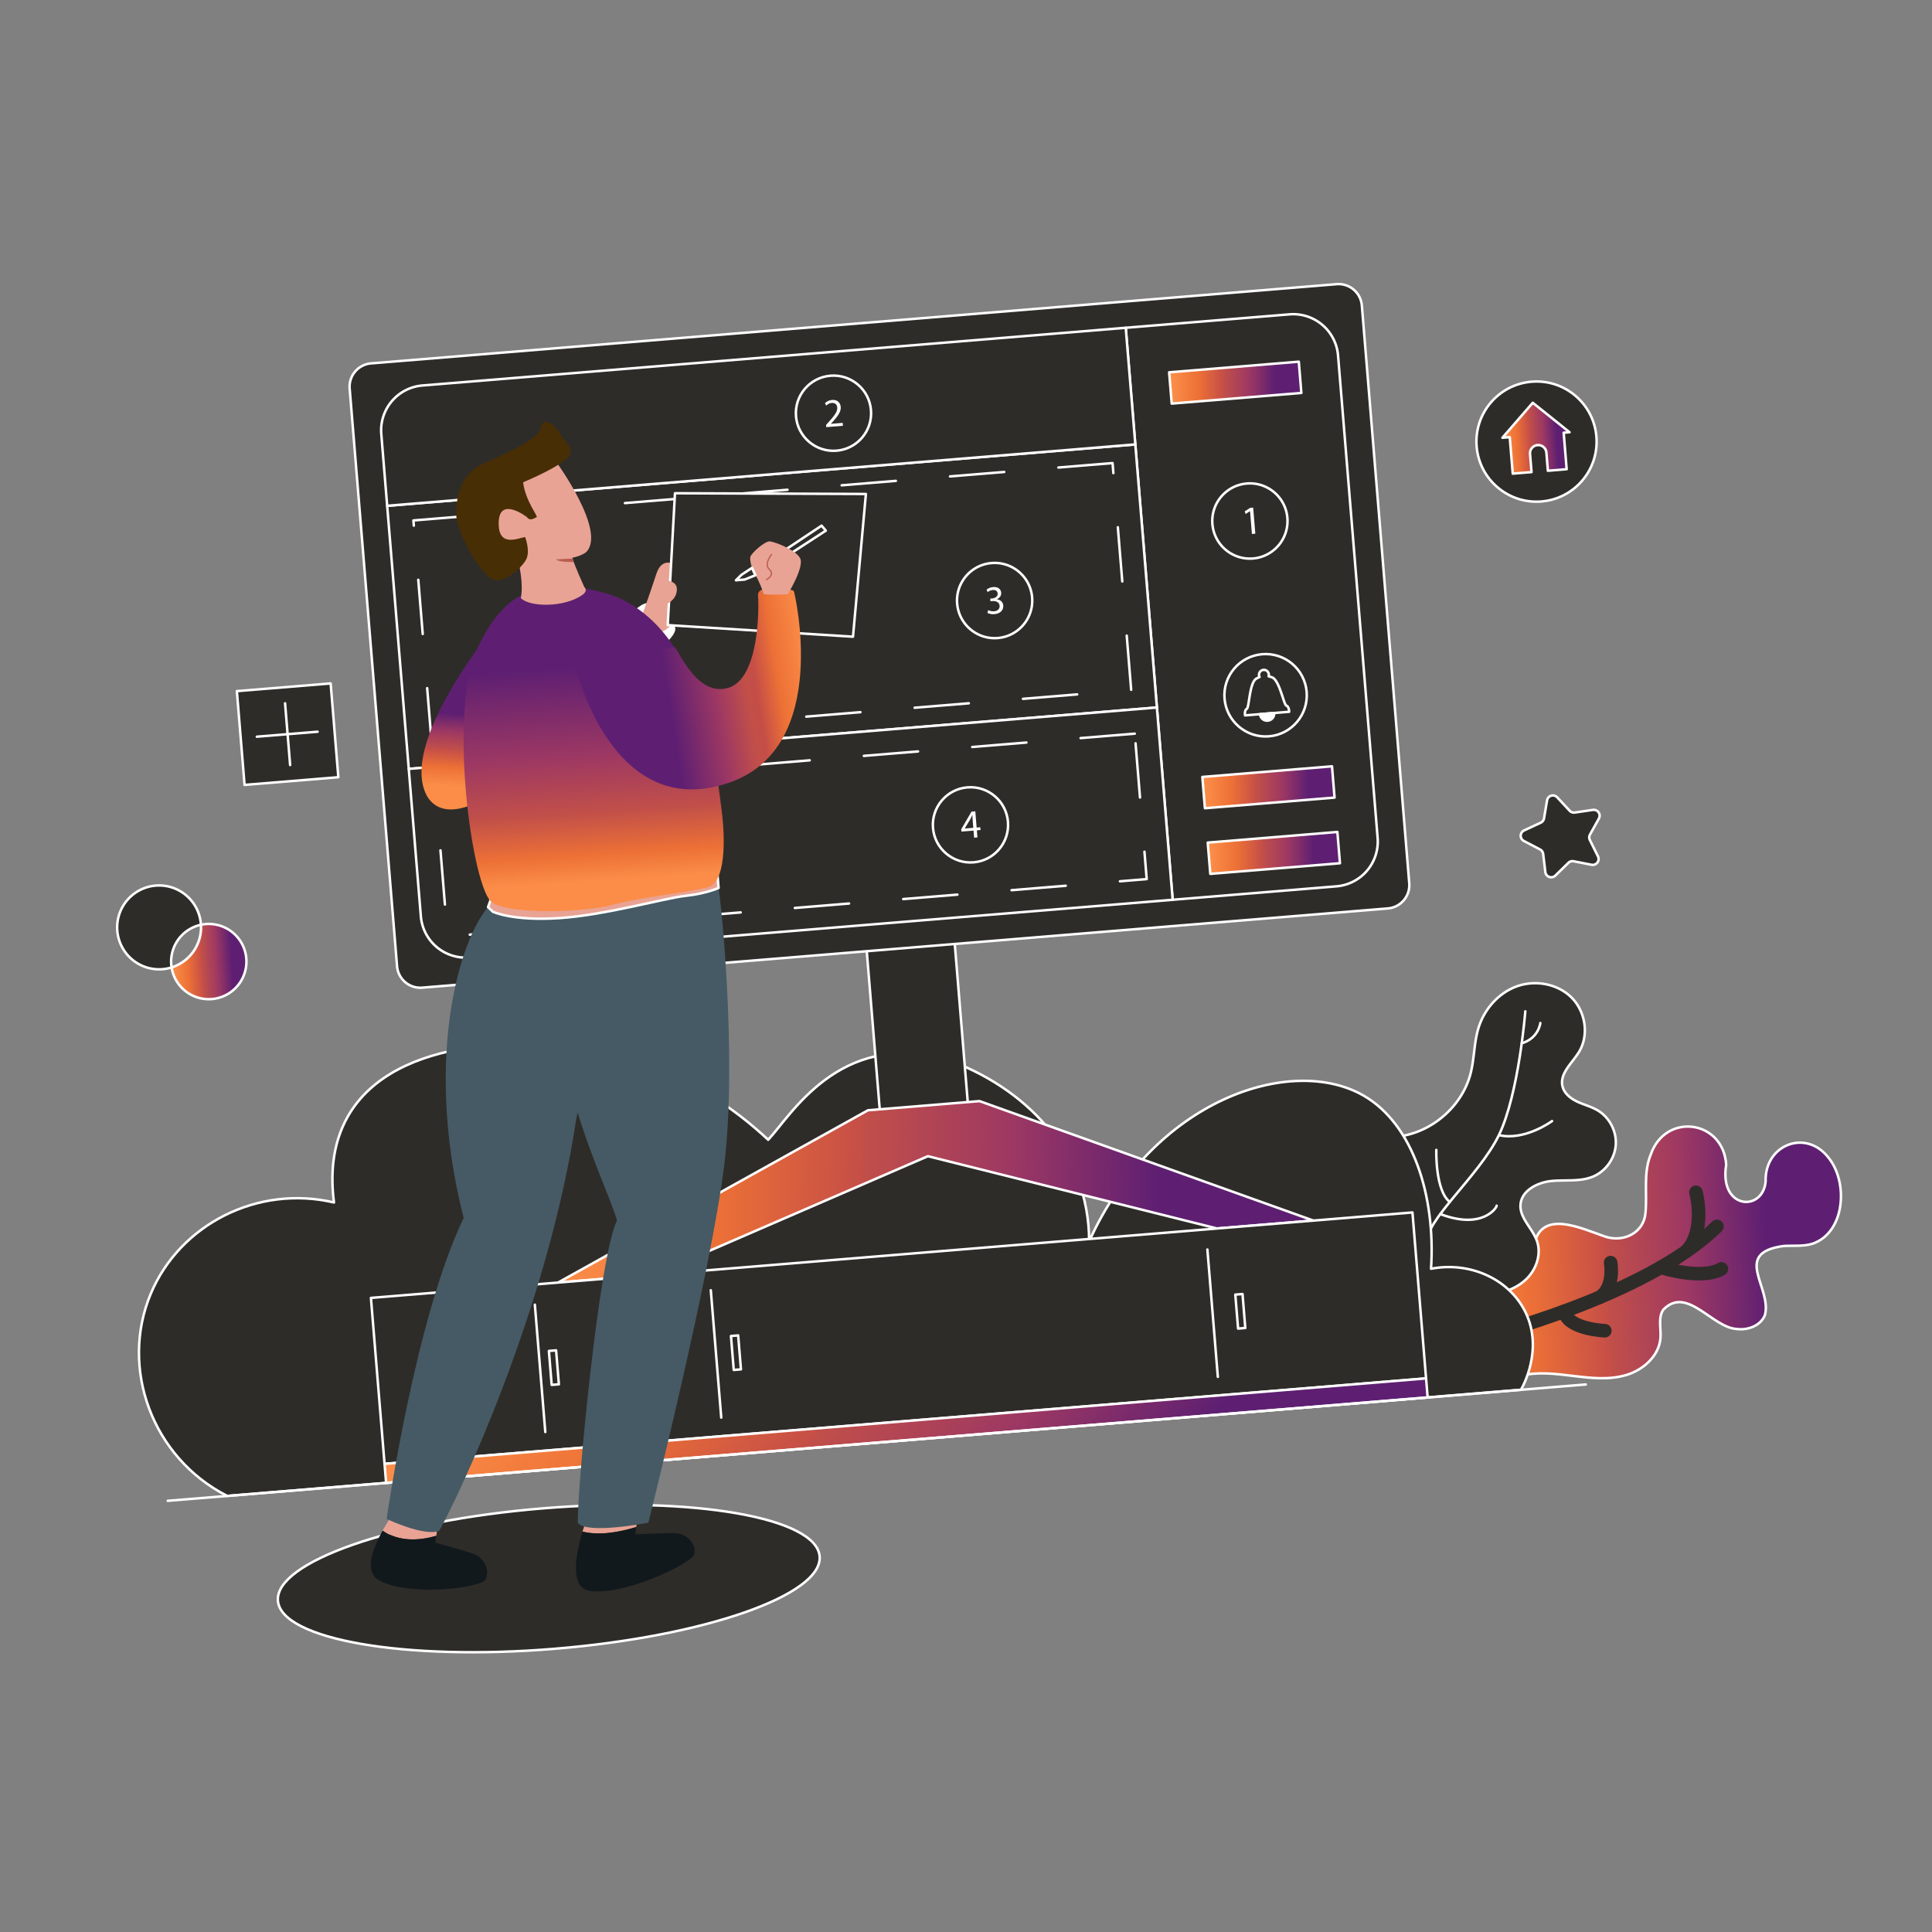 <svg xmlns="http://www.w3.org/2000/svg" width="569" height="569" fill="none" viewBox="0 0 569 569">
  <rect x="0" y="0" width="569" height="569" fill="#808080" stroke="none"/>
  <g clip-path="url(#a)">
    <path fill="url(#b)" stroke="#fff" stroke-linecap="round" stroke-linejoin="round" stroke-width=".732" d="M451.636 367.591c1.666-12.014 14.106-5.761 21.265-3.34 5.411 1.69 11.317-1.233 11.728-7.149.539-5.641-.699-11.592 1.509-16.993 4.305-12.61 21.4-10.3 22.251 2.916-2.134 13.265 10.816 13.945 11.614 4.939-.345-10.858 11.931-15.62 18.555-6.961 5.874 7.298 4.84 21.971-4.695 25.277-2.739.867-5.694.498-8.561.681-15.301 2.082-3.42 12.205-5.482 20.266-1.154 3.116-4.931 4.61-8.227 4.187-7.358-.33-14.749-12.931-21.742-5.672-1.566 2.332-.621 5.444-.81 8.246-.357 5.273-5.007 9.461-10.072 10.971-10.233 3.034-21.216-2.45-31.48.336-4.905 1.336-9.955 4.537-14.668 2.632-7.879-2.793-8.633-22.076-4.79-28.017 2.615-4.049 7.484-5.91 12.027-7.522 4.199-1.489 7.38-3.308 11.578-4.797Z"/>
    <path fill="#2E2C29" stroke="#fff" stroke-linecap="round" stroke-linejoin="round" stroke-width=".732" d="M426.445 380.636c4.032.52 8.106 1.041 12.152.642 4.045-.398 8.12-1.804 11.017-4.656 2.897-2.852 4.386-7.314 3.034-11.148-1.323-3.751-5.127-6.74-4.835-10.707.303-4.125 4.936-6.518 9.051-6.935 4.115-.417 8.449.278 12.272-1.302 3.729-1.542 6.44-5.297 6.729-9.322.29-4.025-1.856-8.129-5.326-10.188-1.873-1.112-4.031-1.639-6.003-2.564-1.972-.925-3.876-2.432-4.368-4.554-.877-3.779 2.885-6.821 4.894-10.14 2.999-4.955 1.879-11.875-2.22-15.967-4.099-4.091-10.681-5.269-16.127-3.301-5.447 1.968-9.644 6.809-11.313 12.355-1.272 4.229-1.177 8.757-2.23 13.046-2.519 10.26-12.199 18.323-22.745 18.945-4.471.264-9.311-.602-13.168 1.676-4.876 2.88-5.95 9.734-4.287 15.147a21.78 21.78 0 0 0 10.626 12.765c3.941 2.054 6.54 5.93 10.69 7.522 3.208 1.231 6.726 1.964 9.367 4.163 1.428 1.189 2.178 2.768 2.79 4.523Z"/>
    <path fill="#2E2C29" d="M457.101 330.167s-7.983 5.904-15.655 4.14l15.655-4.14Z"/>
    <path stroke="#fff" stroke-linecap="round" stroke-linejoin="round" stroke-width=".732" d="M457.101 330.167s-7.983 5.904-15.655 4.14"/>
    <path stroke="#2E2C29" stroke-linecap="round" stroke-linejoin="round" stroke-width="4.003" d="M435.389 394.092s48.913-11.941 70.275-32.899"/>
    <path stroke="#2E2C29" stroke-linecap="round" stroke-linejoin="round" stroke-width="4.003" d="M499.489 351.145s3.053 11.315-2.88 17.412m10.376 5.147s-4.585 3.45-17.86-.444m-14.776-1.397s1.336 7.2-3.169 10.188m1.46 9.858s-10.978-.409-11.927-5.735"/>
    <path fill="#2E2C29" d="M449.227 297.846s-1.912 24.356-7.782 36.461c-5.871 12.106-22.086 25.39-21.128 31.845"/>
    <path stroke="#fff" stroke-linecap="round" stroke-linejoin="round" stroke-width=".732" d="M449.227 297.846s-1.912 24.356-7.782 36.461c-5.871 12.106-22.086 25.39-21.128 31.845"/>
    <path fill="#2E2C29" d="M440.786 355.088c.077.523-4.153 7.214-16.6 2.464l16.6-2.464Z"/>
    <path stroke="#fff" stroke-linecap="round" stroke-linejoin="round" stroke-width=".732" d="M440.786 355.088c.077.523-4.153 7.214-16.6 2.464"/>
    <path fill="#2E2C29" d="M423.014 338.662s-.381 11.927 3.963 15.326l-3.963-15.326Z"/>
    <path stroke="#fff" stroke-linecap="round" stroke-linejoin="round" stroke-width=".732" d="M423.014 338.662s-.381 11.927 3.963 15.326"/>
    <path fill="#2E2C29" d="M453.651 301.291s-.489 4.507-5.482 5.973l5.482-5.973Z"/>
    <path stroke="#fff" stroke-linecap="round" stroke-linejoin="round" stroke-width=".732" d="M453.651 301.291s-.489 4.507-5.482 5.973"/>
    <path fill="#2E2C29" stroke="#fff" stroke-linecap="round" stroke-linejoin="round" stroke-width=".732" d="M163.32 485.59c44.058-3.615 79.015-15.805 78.077-27.227-.937-11.423-37.413-17.752-81.471-14.137-44.058 3.615-79.014 15.805-78.077 27.228.938 11.422 37.413 17.751 81.471 14.136Zm-96.407-45.019 381.03-31.263c.574-.994 6.604-11.832 1.399-22.708-4.613-9.637-16.077-15.189-27.883-12.935 1.399-21.612-5.368-42.564-19.765-50.934-21.27-12.365-62.072 1.059-80.932 42.886.004-26.459-18.962-45.563-42.47-53.783-31.249-8.309-45.449 16.852-52.049 23.843-9.604-8.968-24.619-19.928-45.177-24.927-23.729-5.77-64.893-6.041-78.621 18.05-4.872 8.549-5.042 17.98-4.082 25.344-22.475-5.267-45.396 6.441-53.973 26.9-9.187 21.915.42 48.295 22.523 59.527Z"/>
    <path fill="#2E2C29" stroke="#fff" stroke-linecap="round" stroke-linejoin="round" stroke-width=".732" d="m281.016 275.848-25.922 2.127 4.431 54.004 25.922-2.127-4.431-54.004Z"/>
    <path fill="url(#c)" stroke="#fff" stroke-linecap="round" stroke-linejoin="round" stroke-width=".732" d="m288.471 324.29-32.833 2.694-91.267 50.741 28.364-2.327 80.54-34.88 85.148 21.285 28.365-2.327-98.317-35.186Z"/>
    <path fill="#2E2C29" stroke="#fff" stroke-linecap="round" stroke-linejoin="round" stroke-width=".732" d="m415.988 357.08-306.744 25.168 4.011 48.879 306.743-25.168-4.01-48.879Z"/>
    <path stroke="#fff" stroke-linecap="round" stroke-linejoin="round" stroke-width=".732" d="m355.592 367.998 3.077 37.501"/>
    <path fill="url(#d)" stroke="#fff" stroke-linecap="round" stroke-linejoin="round" stroke-width=".732" d="m419.999 405.957-306.743 25.168.46 5.605 306.743-25.169-.46-5.604Z"/>
    <path stroke="#fff" stroke-linecap="round" stroke-linejoin="round" stroke-width=".732" d="m209.34 379.998 3.077 37.501m-54.896-33.251 3.077 37.501M49.402 442.01l417.632-34.267"/>
    <path fill="#2E2C29" stroke="#fff" stroke-linecap="round" stroke-linejoin="round" stroke-width=".732" d="m393.66 83.69-284.381 23.333a6.884 6.884 0 0 0-6.298 7.424l13.959 170.132a6.885 6.885 0 0 0 7.425 6.298l284.38-23.333a6.885 6.885 0 0 0 6.298-7.425L401.084 89.988a6.884 6.884 0 0 0-7.424-6.299Z"/>
    <path fill="#2E2C29" stroke="#fff" stroke-linecap="round" stroke-linejoin="round" stroke-width=".732" d="m394.072 104.692 11.656 142.057a13.246 13.246 0 0 1-12.118 14.285l-48.245 3.958-13.822-168.457 48.245-3.958a13.246 13.246 0 0 1 14.284 12.115Z"/>
    <path fill="#2E2C29" stroke="#fff" stroke-linecap="round" stroke-linejoin="round" stroke-width=".732" d="m334.364 130.886-220.335 18.079 6.358 77.483 220.335-18.079-6.358-77.483Z"/>
    <path stroke="#fff" stroke-dasharray="16.01 16.01" stroke-linecap="round" stroke-linejoin="round" stroke-width=".732" d="m327.666 136.384-205.912 16.895 5.482 66.82 205.913-16.896-5.483-66.819Z"/>
    <path fill="#2E2C29" stroke="#fff" stroke-linecap="round" stroke-linejoin="round" stroke-width=".732" d="m331.544 96.535 2.818 34.349-220.335 18.079-1.735-21.151a13.247 13.247 0 0 1 7.147-12.863 13.27 13.27 0 0 1 4.968-1.419l207.137-16.995Zm9.176 111.834 4.646 56.625-207.137 16.995a13.25 13.25 0 0 1-9.651-3.101 13.235 13.235 0 0 1-4.63-9.017l-3.563-43.424 220.335-18.078Zm28.297-43.887c6.097-.5 10.635-5.849 10.135-11.946-.501-6.098-5.849-10.636-11.947-10.135-6.098.5-10.635 5.849-10.135 11.946.5 6.098 5.849 10.636 11.947 10.135Zm-75.176 23.426c6.098-.5 10.635-5.849 10.135-11.947-.5-6.097-5.849-10.635-11.947-10.134-6.098.5-10.635 5.849-10.135 11.946.501 6.098 5.849 10.636 11.947 10.135Z"/>
    <path fill="#2E2C29" stroke="#fff" stroke-linecap="round" stroke-linejoin="round" stroke-width=".732" d="M246.38 132.736c6.098-.5 10.635-5.849 10.135-11.946-.5-6.098-5.849-10.636-11.947-10.135-6.098.5-10.635 5.849-10.135 11.946.501 6.098 5.849 10.636 11.947 10.135Zm40.344 121.235c6.097-.501 10.635-5.849 10.135-11.947-.501-6.098-5.849-10.635-11.947-10.135-6.098.5-10.635 5.849-10.135 11.947.5 6.097 5.849 10.635 11.947 10.135Z"/>
    <path fill="#fff" d="m243.342 125.802-.052-.638.75-.859c1.81-2.029 2.615-3.094 2.532-4.254-.064-.78-.502-1.47-1.649-1.376a2.63 2.63 0 0 0-1.578.784l-.391-.706a3.387 3.387 0 0 1 2.111-.959c1.655-.135 2.446.942 2.536 2.042.116 1.418-.818 2.649-2.309 4.343l-.568.617.002.024 3.451-.283.071.863-4.906.402Zm47.694 53.887a3.493 3.493 0 0 0 1.742.345c1.336-.11 1.68-.995 1.615-1.632-.1-1.075-1.107-1.457-2.112-1.374l-.579.047-.064-.78.579-.047c.757-.063 1.682-.531 1.608-1.441-.051-.615-.485-1.127-1.443-1.048a2.83 2.83 0 0 0-1.495.634l-.334-.734a3.666 3.666 0 0 1 1.961-.756c1.513-.124 2.273.718 2.349 1.652.065.792-.352 1.504-1.27 1.925l.002.023c.961.112 1.788.758 1.876 1.834.101 1.229-.768 2.384-2.613 2.535a3.929 3.929 0 0 1-2.04-.356l.218-.827Zm77.116-29.143-.024.002-1.277.831-.266-.776 1.605-1.036.887-.072.63 7.683-1.004.083-.551-6.715Zm-81.262 96.165-.172-2.092-3.57.293-.056-.686 3.025-5.187 1.124-.092.392 4.776 1.075-.089.067.816-1.076.088.172 2.093-.981.08Zm-.239-2.908-.21-2.565a21.18 21.18 0 0 1-.064-1.209l-.035.003c-.2.469-.362.815-.545 1.187l-1.666 2.767.002.024 2.518-.207Z"/>
    <path stroke="#fff" stroke-dasharray="16.01 16.01" stroke-linecap="round" stroke-linejoin="round" stroke-width=".732" d="m334.204 216.07-205.913 16.895 3.515 42.837 205.912-16.895-3.514-42.837Z"/>
    <path fill="#fff" stroke="#fff" stroke-linecap="round" stroke-linejoin="round" stroke-width=".732" d="M187.604 181.672s-2.426-.769 1.591-3.191c4.016-2.423 9.287 4.231 9.331 6.725.043 2.493-6.736 7.238-6.736 7.238l-4.186-10.772Z"/>
    <path fill="#E9A394" d="M199.316 166.568s-4.203-3.118-6.003 2.426c-1.801 5.545-4.311 12.496-4.311 12.496s3.927 5.179 6.128 4.515c10.1-5.521 4.186-19.437 4.186-19.437Z"/>
    <path fill="#2E2C29" stroke="#fff" stroke-linecap="round" stroke-linejoin="round" stroke-width=".732" d="m198.789 145.265 56.23.219-3.801 42.034-54.567-3.416 2.138-38.837Z"/>
    <path fill="#2E2C29" stroke="#fff" stroke-linecap="round" stroke-linejoin="round" stroke-width=".732" d="m228.314 163.906 13.654-9.094 1.248 1.468-15.102 9.817s-.568-.96.2-2.191Z"/>
    <path fill="url(#e)" d="M149.963 179.074s-33.789 38.776-24.07 55.618c6.097 9.528 21.192-2.343 21.192-2.343l2.878-53.275Z"/>
    <path fill="#E9A394" d="m187.386 449.729.315-2.637s-13.336-.561-14.949.399c0 0-.556 1.449-1.201 3.585 4.936 1.224 10.726.211 15.835-1.347Z"/>
    <path fill="#12191C" d="M198.534 451.516c-4.913.001-11.406.372-11.406.372l.258-2.162c-5.109 1.559-10.899 2.571-15.835 1.347-1.679 5.565-3.955 15.801 1.463 17.277 7.497 2.043 25.439-5.067 31.011-9.794 1.77-1.997-.577-7.04-5.491-7.04Z"/>
    <path fill="#E9A394" d="m128.494 452.316.566-4.107s-11.299-2.95-13.131-2.541a54.118 54.118 0 0 0-3.252 5.136c4.76 3.189 10.423 3.064 15.817 1.512Z"/>
    <path fill="#12191C" d="M139.169 457.535c-4.668-1.532-10.954-3.204-10.954-3.204l.278-2.016c-5.393 1.553-11.057 1.678-15.816-1.511-2.69 4.826-5.473 11.693-1.447 14.349 6.487 4.279 24.192 3.536 30.96.784 2.304-1.347 1.647-6.87-3.021-8.402Z"/>
    <path fill="#455A64" d="M204.201 258.469s-50.739.055-59.198 7.394c-8.459 7.339-20.945 43.642-8.448 92.877-14.257 29.441-22.692 88.609-22.692 88.609s11.146 5.287 15.508 3.479c5.693-10.132 31.869-65.117 40.32-121.145 7.765-34.949 13.445-51.121 13.445-51.121"/>
    <path fill="#455A64" d="M173.533 257.242c.48-.039 36.626.001 37.61 1.8.984 1.799 6.07 52.005 2.169 83.979-3.9 31.974-22.36 105.415-22.36 105.415s-17.911 3.564-20.773.093c-.213-10.453 6.273-78.643 11.54-89.062-2.96-10.55-19.84-42.458-15.325-66.986"/>
    <path fill="#E9A394" stroke="#fff" stroke-linecap="round" stroke-linejoin="round" stroke-width=".732" d="M145.126 268.498s5.76 2.806 19.528 1.906c13.769-.901 31.091-5.907 37.215-6.562 6.124-.655 9.761-2.334 9.761-2.334l-.399-4.871-66.453 7.618-1.046 2.898 1.394 1.345Z"/>
    <path fill="url(#f)" d="M159.699 174.046s-10.437-2.043-19.141 17.035c-8.704 19.079-1.411 71.157 4.444 74.784 5.855 3.627 27.656 2.805 35.568.585 7.913-2.219 23.255-3.72 28.086-5.204 4.832-1.484 5.197-13.233 3.73-23.744-1.466-10.512-4.709-50.995-31.17-61.838-13.453-4.937-21.517-1.618-21.517-1.618Z"/>
    <path fill="url(#g)" d="M169.512 196.439s10.766 46.312 45.556 33.957c29.936-10.632 18.794-56.112 18.794-56.112s-.146-.793-2.386-.609c-2.24.184-8.511-1.638-8.222 1.883.289 3.52.37 24.078-8.581 26.954-8.952 2.875-14.23-9.73-15.941-11.925"/>
    <path fill="#E9A394" d="M231.99 175.04s5.047-8.186 3.634-10.688c-1.414-2.502-7.397-4.749-8.861-4.911-1.463-.162-5.514 3.473-5.785 4.582-.272 1.11.781 4.608 1.49 5.395.709.788 2.383 5 2.419 5.44.036.44 7.103.182 7.103.182Z"/>
    <path fill="#E9A394" d="M227.24 163.308s-2.387 2.813-.645 4.402c1.741 1.589-.841 3.009-.841 3.009"/>
    <path stroke="#B95D4F" stroke-linecap="round" stroke-linejoin="round" stroke-width=".366" d="M227.24 163.308s-2.387 2.813-.645 4.402c1.741 1.589-.841 3.009-.841 3.009"/>
    <path fill="#2E2C29" stroke="#fff" stroke-linecap="round" stroke-linejoin="round" stroke-width=".732" d="m221.476 167.248-3.089 2.023-1.639 1.625 2.56-.21 3.158-1.266-.99-2.172Z"/>
    <path fill="#E9A394" d="M164.123 164.631s5.296.25 8.419-1.939c6.354-5.998-8.756-26.707-8.756-26.707s-21.997 13.645-21.977 13.885c.02.24 6.141 14.961 6.467 15.015.327.053 4.525 1.159 4.525 1.159s1.453 5.921.587 10.1c2.557 2.69 13.043 2.877 18.355-1.103 1.508-1.252.348-2.133.348-2.133s-3.102-6.835-3.53-8.652"/>
    <path fill="#B95D4F" d="M168.967 165.514s-4.297.153-5.231-.772c4.986-.237 4.842-.254 4.842-.254l.389 1.026Z"/>
    <path fill="#472E05" d="M155.22 152.314s-8.085-6.263-8.341 1.41c-.257 7.672 5.627 4.773 7.774 4.436 0 0 1.422 3.588.505 6.161-.916 2.572-7.437 8.503-10.787 5.959-3.35-2.544-10.032-13.303-10.027-19.127.006-5.825 2.012-10.822 5.829-13.391 3.816-2.568 18.261-7.136 19.221-12.128.424-2.693 3.775-1.115 5.571 2.12 1.795 3.236 4.614 4.212 2.337 6.896-2.276 2.684-12.075 6.951-13.249 7.37.7 5.58 4.534 10.099 3.987 10.305-.547.206-1.988 1.29-2.82-.011Z"/>
    <path fill="#E9A394" d="M195.574 171.002s3.923-.344 3.772 2.75c-.151 3.093-3.199 4.229-3.199 4.229"/>
    <path fill="#2E2C29" stroke="#fff" stroke-linecap="round" stroke-linejoin="round" stroke-width=".732" d="M50.44 284.111c.022.274.056.541.094.807a12.35 12.35 0 1 1 8.65-12.559 11.086 11.086 0 0 0-8.744 11.752Z"/>
    <path fill="url(#h)" stroke="#fff" stroke-linecap="round" stroke-linejoin="round" stroke-width=".732" d="M72.542 282.299a11.09 11.09 0 0 1-22.008 2.62 12.357 12.357 0 0 0 8.65-12.559 11.088 11.088 0 0 1 13.358 9.939Z"/>
    <path fill="#2E2C29" stroke="#fff" stroke-linecap="round" stroke-linejoin="round" stroke-width=".732" d="M373.729 216.858c6.68-.548 11.65-6.407 11.102-13.086-.548-6.68-6.407-11.65-13.086-11.102-6.68.548-11.65 6.407-11.102 13.086.548 6.68 6.407 11.65 13.086 11.102Z"/>
    <path fill="#2E2C29" stroke="#fff" stroke-linecap="round" stroke-linejoin="round" stroke-width=".732" d="m379.676 209.628-12.992 1.066s-.244-1.493.508-1.919c.753-.425.746-7.871 2.9-8.956l.858-.433a1.422 1.422 0 0 1-.066-1.161 1.457 1.457 0 0 1 .887-.863 1.45 1.45 0 0 1 1.853 1.804l.917.288c2.3.719 3.508 8.067 4.319 8.363.812.298.816 1.811.816 1.811Z"/>
    <path fill="#fff" stroke="#fff" stroke-linecap="round" stroke-linejoin="round" stroke-width=".732" d="M375.258 209.991a2.085 2.085 0 0 1-4.158.341l4.158-.341Z"/>
    <path fill="#2E2C29" stroke="#fff" stroke-linecap="round" stroke-linejoin="round" stroke-width=".732" d="m365.936 381.107-2.122.174.821 10 2.121-.174-.82-10Zm-148.537 12.188-2.122.174.821 10 2.121-.174-.82-10Zm-53.623 4.398-2.122.174.821 10 2.121-.174-.82-10Z"/>
    <path fill="url(#i)" stroke="#fff" stroke-linecap="round" stroke-linejoin="round" stroke-width=".732" d="m382.513 106.518-38.183 3.132.756 9.213 38.182-3.133-.755-9.212Z"/>
    <path fill="url(#j)" stroke="#fff" stroke-linecap="round" stroke-linejoin="round" stroke-width=".732" d="m393.878 245.023-38.183 3.133.756 9.212 38.183-3.132-.756-9.213Z"/>
    <path fill="url(#k)" stroke="#fff" stroke-linecap="round" stroke-linejoin="round" stroke-width=".732" d="m392.29 225.689-38.183 3.133.756 9.212 38.183-3.132-.756-9.213Z"/>
    <path fill="#2E2C29" stroke="#fff" stroke-linecap="round" stroke-linejoin="round" stroke-width=".732" d="m468.737 254.688-5.28-1.036a1.735 1.735 0 0 0-1.546.461l-3.847 3.762a1.742 1.742 0 0 1-1.788.396 1.729 1.729 0 0 1-1.146-1.427l-.646-5.342a1.729 1.729 0 0 0-.917-1.328l-4.766-2.497a1.729 1.729 0 0 1-.929-1.577 1.73 1.73 0 0 1 1.003-1.531l4.881-2.265a1.731 1.731 0 0 0 .98-1.283l.901-5.305a1.73 1.73 0 0 1 2.979-.889l3.663 3.942a1.728 1.728 0 0 0 1.522.535l5.324-.782a1.736 1.736 0 0 1 1.679.73 1.737 1.737 0 0 1 .088 1.829l-2.617 4.701a1.737 1.737 0 0 0-.039 1.613l2.389 4.822a1.73 1.73 0 0 1-.176 1.822 1.737 1.737 0 0 1-1.712.649ZM97.38 201.281l-27.62 2.266 2.266 27.62 27.62-2.266-2.266-27.62Z"/>
    <path stroke="#fff" stroke-linecap="round" stroke-linejoin="round" stroke-width=".732" d="m83.955 207.131 1.492 18.182m-9.803-8.346 17.89-1.468"/>
    <path fill="#2E2C29" stroke="#fff" stroke-linecap="round" stroke-linejoin="round" stroke-width=".732" d="M453.974 147.691c9.741-.799 16.991-9.345 16.192-19.087-.8-9.742-9.345-16.991-19.087-16.192-9.742.799-16.992 9.345-16.192 19.087.799 9.742 9.345 16.991 19.087 16.192Z"/>
    <path fill="url(#l)" stroke="#fff" stroke-linecap="round" stroke-linejoin="round" stroke-width=".732" d="m462.247 127.3-1.724.142.881 10.744-5.532.454-.438-5.339a2.424 2.424 0 0 0-1.669-2.106 2.423 2.423 0 0 0-2.584.739 2.419 2.419 0 0 0-.564 1.762l.438 5.339-5.534.454-.882-10.744-2.152.177 8.932-10.303 10.828 8.681Z"/>
  </g>
  <defs>
    <linearGradient id="b" x1="425.923" x2="543.453" y1="368.667" y2="362.82" gradientUnits="userSpaceOnUse">
      <stop stop-color="#FB8D48"/>
      <stop offset=".2" stop-color="#ED7136"/>
      <stop offset=".4" stop-color="#C54E47"/>
      <stop offset=".4" stop-color="#C14F49"/>
      <stop offset=".6" stop-color="#9D3863"/>
      <stop offset=".8" stop-color="#5E1F72"/>
    </linearGradient>
    <linearGradient id="c" x1="166.232" x2="385.219" y1="352.942" y2="356.926" gradientUnits="userSpaceOnUse">
      <stop stop-color="#FB8D48"/>
      <stop offset=".2" stop-color="#ED7136"/>
      <stop offset=".4" stop-color="#C54E47"/>
      <stop offset=".4" stop-color="#C14F49"/>
      <stop offset=".6" stop-color="#9D3863"/>
      <stop offset=".8" stop-color="#5E1F72"/>
    </linearGradient>
    <linearGradient id="d" x1="118.789" x2="273.473" y1="433.1" y2="572.441" gradientUnits="userSpaceOnUse">
      <stop stop-color="#FB8D48"/>
      <stop offset=".2" stop-color="#ED7136"/>
      <stop offset=".4" stop-color="#C54E47"/>
      <stop offset=".4" stop-color="#C14F49"/>
      <stop offset=".6" stop-color="#9D3863"/>
      <stop offset=".8" stop-color="#5E1F72"/>
    </linearGradient>
    <linearGradient id="e" x1="127" x2="128.591" y1="231.15" y2="204.558" gradientUnits="userSpaceOnUse">
      <stop stop-color="#FB8D48"/>
      <stop offset=".2" stop-color="#ED7136"/>
      <stop offset=".4" stop-color="#C54E47"/>
      <stop offset=".4" stop-color="#C14F49"/>
      <stop offset=".6" stop-color="#9D3863"/>
      <stop offset=".8" stop-color="#5E1F72"/>
    </linearGradient>
    <linearGradient id="f" x1="180.691" x2="185.597" y1="185.276" y2="258.782" gradientUnits="userSpaceOnUse">
      <stop offset=".143" stop-color="#5E1F72"/>
      <stop offset=".502" stop-color="#9D3863"/>
      <stop offset=".723" stop-color="#C14F49"/>
      <stop offset=".897" stop-color="#ED7136"/>
      <stop offset="1" stop-color="#FB8D48"/>
    </linearGradient>
    <linearGradient id="g" x1="189" x2="237.878" y1="199.15" y2="191.492" gradientUnits="userSpaceOnUse">
      <stop offset=".139" stop-color="#5E1F72"/>
      <stop offset=".422" stop-color="#9D3863"/>
      <stop offset=".6" stop-color="#C14F49"/>
      <stop offset=".664" stop-color="#C54E47"/>
      <stop offset=".8" stop-color="#ED7136"/>
      <stop offset="1" stop-color="#FB8D48"/>
    </linearGradient>
    <linearGradient id="h" x1="50.725" x2="72.525" y1="282.544" y2="281.179" gradientUnits="userSpaceOnUse">
      <stop stop-color="#FB8D48"/>
      <stop offset=".2" stop-color="#ED7136"/>
      <stop offset=".4" stop-color="#C54E47"/>
      <stop offset=".4" stop-color="#C14F49"/>
      <stop offset=".6" stop-color="#9D3863"/>
      <stop offset=".8" stop-color="#5E1F72"/>
    </linearGradient>
    <linearGradient id="i" x1="345.32" x2="382.987" y1="113.562" y2="113.5" gradientUnits="userSpaceOnUse">
      <stop stop-color="#FB8D48"/>
      <stop offset=".2" stop-color="#ED7136"/>
      <stop offset=".4" stop-color="#C54E47"/>
      <stop offset=".4" stop-color="#C14F49"/>
      <stop offset=".6" stop-color="#9D3863"/>
      <stop offset=".8" stop-color="#5E1F72"/>
    </linearGradient>
    <linearGradient id="j" x1="356.685" x2="394.352" y1="252.068" y2="252.005" gradientUnits="userSpaceOnUse">
      <stop stop-color="#FB8D48"/>
      <stop offset=".2" stop-color="#ED7136"/>
      <stop offset=".4" stop-color="#C54E47"/>
      <stop offset=".4" stop-color="#C14F49"/>
      <stop offset=".6" stop-color="#9D3863"/>
      <stop offset=".8" stop-color="#5E1F72"/>
    </linearGradient>
    <linearGradient id="k" x1="355.097" x2="392.764" y1="232.734" y2="232.671" gradientUnits="userSpaceOnUse">
      <stop stop-color="#FB8D48"/>
      <stop offset=".2" stop-color="#ED7136"/>
      <stop offset=".4" stop-color="#C54E47"/>
      <stop offset=".4" stop-color="#C14F49"/>
      <stop offset=".6" stop-color="#9D3863"/>
      <stop offset=".8" stop-color="#5E1F72"/>
    </linearGradient>
    <linearGradient id="l" x1="442.766" x2="462.28" y1="128.106" y2="126.876" gradientUnits="userSpaceOnUse">
      <stop stop-color="#FB8D48"/>
      <stop offset=".2" stop-color="#ED7136"/>
      <stop offset=".4" stop-color="#C54E47"/>
      <stop offset=".4" stop-color="#C14F49"/>
      <stop offset=".6" stop-color="#9D3863"/>
      <stop offset=".8" stop-color="#5E1F72"/>
    </linearGradient>
    <clipPath id="a">
      <path fill="#fff" d="M0 43.23 524.994.15l43.079 524.994-524.994 43.08z"/>
    </clipPath>
  </defs>
</svg>
